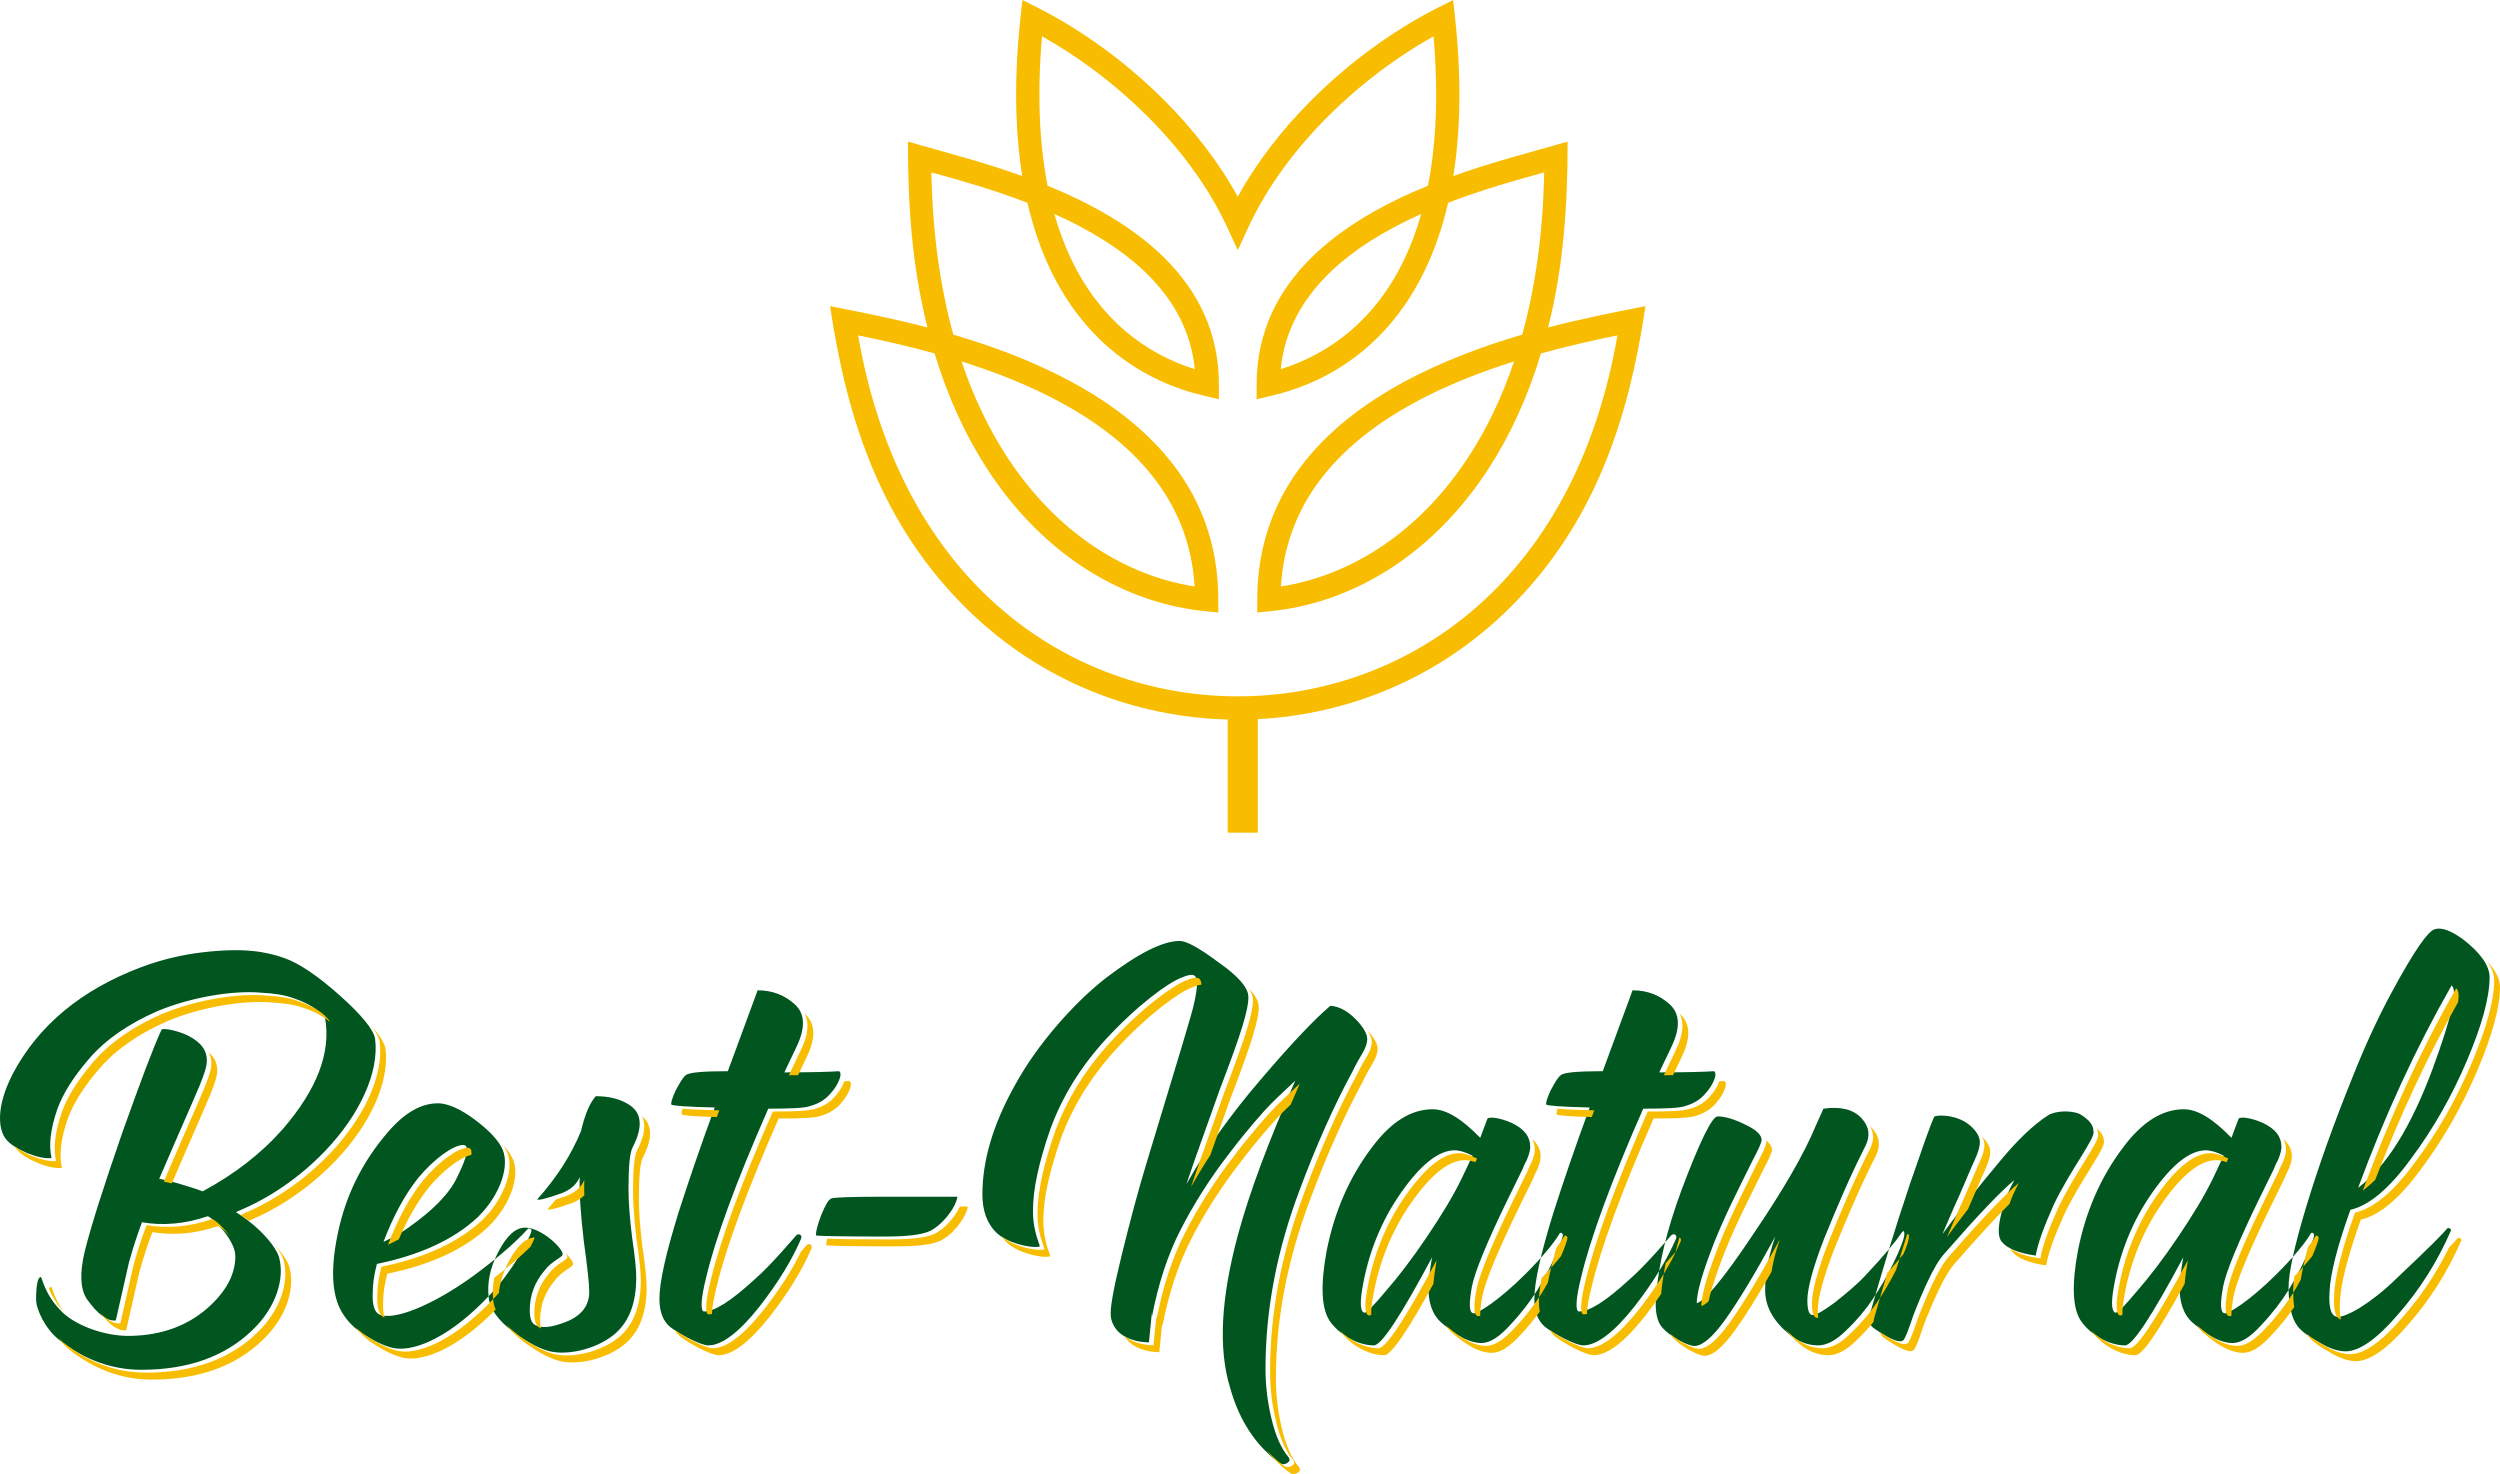 <?xml version="1.0" encoding="utf-8"?>
<svg width="622.166" height="366.836" viewBox="0 0 622.166 366.836" fill="none" stroke="none" version="1.1" xmlns:xlink="http://www.w3.org/1999/xlink" xmlns="http://www.w3.org/2000/svg">
  <g id="Group">
    <path id="path8" d="M90.77 91.867C88.857 72.654 72.692 60.818 55.803 53.248C56.973 57.367 58.394 61.132 60.031 64.56C67.148 79.462 78.406 88.011 90.77 91.867C90.77 91.867 90.77 91.867 90.77 91.867ZM106.447 178.965L106.447 207.229L98.936 207.229C98.936 207.229 98.936 179.06 98.936 179.06C75.949 178.466 52.534 169.725 34.083 151.579C12.932 130.777 4.229 104.896 0 76.194C8.134 77.778 16.188 79.384 24.216 81.487C20.335 65.951 19.375 51.169 19.375 35.247C28.861 37.962 38.541 40.465 47.817 43.803C46.022 32.601 45.739 19.462 47.407 4.154C47.407 4.154 47.86 1.01725e-05 47.86 1.01725e-05C47.86 1.01725e-05 51.585 1.878 51.585 1.878C62.202 7.233 73.26 15.105 82.877 24.672C90.146 31.903 96.608 40.113 101.457 48.955C101.457 48.955 101.457 48.955 101.457 48.955C106.306 40.113 112.766 31.903 120.036 24.672C129.653 15.105 140.711 7.233 151.329 1.878C151.329 1.878 155.053 0 155.053 0C155.053 0 155.506 4.154 155.506 4.154C157.174 19.462 156.891 32.601 155.096 43.803C164.421 40.447 174.019 37.971 183.539 35.247C183.539 51.169 182.578 65.951 178.698 81.487C186.725 79.385 194.779 77.778 202.912 76.194C198.688 104.892 189.976 130.782 168.829 151.579C151.039 169.076 128.634 177.828 106.447 178.965C106.447 178.965 106.447 178.965 106.447 178.965ZM57.55 100.229C49.596 95.901 41.001 92.558 32.702 89.941C35.712 98.896 39.514 106.733 43.898 113.492C56.411 132.788 73.665 143.295 90.715 145.948C89.402 124.009 74.974 109.711 57.55 100.229C57.55 100.229 57.55 100.229 57.55 100.229ZM159.015 113.492C163.398 106.733 167.201 98.896 170.211 89.942C161.911 92.559 153.317 95.9 145.363 100.229C127.94 109.711 113.511 124.009 112.198 145.948C129.248 143.295 146.502 132.788 159.015 113.492C159.015 113.492 159.015 113.492 159.015 113.492ZM142.882 64.56C144.519 61.132 145.941 57.367 147.111 53.248C130.218 60.817 114.055 72.654 112.143 91.867C124.507 88.011 135.765 79.462 142.882 64.56C142.882 64.56 142.882 64.56 142.882 64.56ZM124.112 28.77C115.898 36.94 108.789 46.4 104.083 56.573C104.083 56.573 101.457 62.25 101.457 62.25C101.457 62.25 98.83 56.573 98.83 56.573C94.124 46.4 87.015 36.94 78.8 28.77C70.757 20.77 61.668 14.016 52.741 9.038C51.48 23.53 52.086 35.842 54.124 46.219C75.03 54.754 96.762 69.298 96.762 95.708C96.762 95.708 96.762 99.358 96.762 99.358C96.762 99.358 93.207 98.527 93.207 98.527C77.801 94.93 63.493 85.253 54.8 67.051C52.463 62.157 50.537 56.646 49.113 50.469C40.357 47.09 31.885 44.751 25.604 43.018C25.604 43.018 25.207 42.909 25.207 42.909C25.487 58.133 27.437 71.564 30.667 83.277C40.393 86.138 50.755 89.956 60.313 95.157C80.26 106.012 96.609 122.791 96.609 149.238C96.609 149.238 96.609 152.421 96.609 152.421C96.609 152.421 93.439 152.114 93.439 152.114C73.704 150.197 53.405 138.772 39.051 116.64C33.796 108.536 29.338 98.995 26 87.958C19.052 86.029 12.511 84.585 6.975 83.463C11.873 111.792 23.307 132.873 38.136 147.457C56.098 165.122 79.088 173.297 101.457 173.297C123.825 173.297 146.816 165.122 164.777 147.457C179.606 132.873 191.04 111.792 195.939 83.463C190.402 84.585 183.861 86.03 176.913 87.958C173.575 98.995 169.117 108.536 163.862 116.64C149.508 138.772 129.209 150.197 109.474 152.114C109.474 152.114 106.303 152.421 106.303 152.421C106.303 152.421 106.303 149.238 106.303 149.238C106.303 122.791 122.654 106.012 142.601 95.157C152.158 89.956 162.52 86.139 172.246 83.277C175.476 71.564 177.426 58.134 177.706 42.909C177.706 42.909 177.309 43.018 177.309 43.018C171.028 44.751 162.557 47.091 153.8 50.469C152.376 56.646 150.45 62.157 148.112 67.051C139.42 85.253 125.112 94.93 109.706 98.527C109.706 98.527 106.15 99.358 106.15 99.358C106.15 99.358 106.15 95.708 106.15 95.708C106.15 69.298 127.882 54.754 148.789 46.219C150.827 35.842 151.433 23.53 150.173 9.038C141.245 14.016 132.156 20.77 124.112 28.77C124.112 28.77 124.112 28.77 124.112 28.77Z" style="fill:#F8BD01;fill-rule:evenodd;mix-blend-mode:normal;" transform="translate(206.585 0)" />
    <path id="path4" d="M46.728 26.604C44.359 25.419 40.658 24.679 40.215 25.123C38.142 29.564 34.886 38.297 30.297 51.175C25.856 64.053 22.748 73.675 21.12 80.188C19.788 85.665 19.936 89.809 21.712 92.325C24.376 96.026 26.744 97.802 28.817 97.506C28.817 97.506 32.073 83.148 32.073 83.148C33.11 79.3 34.294 75.895 35.33 73.083C40.511 73.971 45.988 73.527 51.612 71.603C52.205 71.306 58.569 77.227 58.569 81.52C58.569 85.665 56.645 89.661 52.648 93.51C47.468 98.542 40.658 101.207 32.517 101.355C26.153 101.503 19.195 98.839 15.791 95.73C11.054 91.29 10.462 86.701 10.166 86.701C9.426 86.701 8.982 88.625 8.982 92.325C8.982 94.694 11.202 99.579 14.755 102.391C20.972 107.276 27.781 109.792 35.182 109.792C46.728 109.792 55.905 106.536 62.714 100.023C69.079 93.954 70.707 86.849 69.523 82.112C68.931 79.3 64.49 74.119 58.718 70.566C58.718 70.566 60.346 69.826 60.346 69.826C63.898 68.346 72.78 63.905 81.069 55.172C89.506 46.291 94.391 35.781 93.355 27.492C93.059 25.272 90.098 21.571 84.621 16.686C79.144 11.802 74.556 8.693 70.855 7.361C66.267 5.733 60.79 4.696 50.576 5.881C45.395 6.473 40.362 7.657 35.182 9.581C20.232 15.206 9.574 24.088 3.209 36.077C-1.231 44.663 -0.343 50.287 1.581 52.508C3.505 54.876 9.722 57.541 12.831 57.096C12.091 53.988 12.534 49.843 14.311 44.81C15.643 41.11 18.308 36.817 22.304 32.229C26.449 27.492 32.073 23.644 39.178 20.535C48.06 16.834 58.569 15.354 64.934 15.946C68.191 16.094 70.855 16.538 72.927 17.278C76.924 18.611 79.588 20.387 80.921 22.311C82.401 30.896 78.848 40.074 70.411 49.843C65.082 55.912 58.421 61.093 50.428 65.386C50.428 65.386 48.8 64.794 48.8 64.794C46.431 64.053 42.435 62.721 39.623 62.277C39.623 62.277 43.323 53.692 43.323 53.692L47.912 43.182C47.912 43.182 49.688 39.038 49.688 39.038C50.872 36.078 51.464 34.301 51.464 33.117C51.612 30.304 49.984 28.232 46.728 26.604C46.728 26.604 46.728 26.604 46.728 26.604ZM118.814 71.899C124.883 65.978 127.103 58.281 124.735 54.284C123.699 52.359 121.479 49.991 118.074 47.475C114.67 44.958 111.709 43.626 109.341 43.478C105.048 43.33 100.756 45.699 96.463 50.731C90.098 58.132 85.954 66.57 84.029 76.043C82.253 84.628 82.549 91.141 85.065 95.434C86.398 97.654 88.322 99.727 91.134 101.355C93.947 103.131 96.463 104.167 98.388 104.463C103.716 105.203 112.597 101.207 122.071 90.993C127.252 85.516 131.692 77.671 132.285 75.155C132.285 74.711 131.396 74.415 131.248 74.859C127.844 78.56 123.255 82.408 117.63 86.553C107.565 93.806 97.943 97.655 94.391 96.026C93.206 95.434 92.615 93.658 92.762 90.549C92.762 88.625 93.059 86.257 93.799 83.444C104.604 81.224 112.894 77.376 118.814 71.899C118.814 71.899 118.814 71.899 118.814 71.899ZM104.012 62.129C108.009 57.244 112.894 53.84 115.262 53.84C116.89 53.84 116.446 56.504 113.782 61.833C111.857 65.978 107.713 70.122 101.644 74.415C100.016 75.599 97.943 76.783 95.427 77.967C97.795 71.75 100.607 66.422 104.012 62.129C104.012 62.129 104.012 62.129 104.012 62.129ZM139.834 65.83C142.054 64.942 143.534 63.609 144.274 61.833C144.126 66.126 144.57 71.603 145.31 77.967C146.198 84.332 146.643 88.477 146.643 90.401C146.643 93.806 144.718 96.322 141.018 97.802C137.317 99.283 134.653 99.579 133.025 98.542C132.285 98.099 131.84 96.914 131.84 94.99C131.84 91.29 133.025 88.033 135.541 85.072C137.169 82.852 139.834 81.816 139.981 81.224C140.574 80.04 134.949 74.415 130.656 74.415C128.288 74.415 126.067 76.487 123.995 80.484C121.923 84.48 121.183 88.181 121.627 91.882C121.923 94.694 123.995 97.506 127.844 100.467C131.692 103.279 134.949 104.907 137.613 105.352C142.35 106.092 149.159 104.315 153.304 100.615C156.708 97.506 158.336 92.918 158.336 86.849C158.336 84.924 158.04 81.668 157.3 76.783C156.708 71.898 156.412 67.902 156.412 64.942C156.412 59.316 156.708 55.764 157.448 54.432C159.965 49.547 159.816 45.995 156.708 43.923C154.488 42.442 151.675 41.702 148.271 41.702C146.791 43.33 145.607 46.143 144.57 50.435C142.202 56.208 138.65 61.833 133.765 67.31C133.617 67.754 135.689 67.31 139.834 65.83C139.834 65.83 139.834 65.83 139.834 65.83ZM170.622 36.521C169.882 37.113 169.142 38.446 168.106 40.37C167.218 42.294 166.922 43.478 167.07 43.774C167.218 44.07 170.918 44.366 177.875 44.514C174.175 54.58 171.214 63.313 168.846 70.714C165.738 80.78 164.109 87.885 164.109 92.178C164.109 95.286 164.998 97.654 166.774 99.135C169.29 101.059 174.471 103.723 176.247 103.723C179.652 103.723 183.944 100.467 188.977 94.102C193.714 88.033 197.118 82.408 199.339 77.227C199.782 76.191 198.746 75.747 198.154 76.339C198.006 76.487 191.641 84.037 187.793 87.293C182.02 92.622 177.875 95.286 175.211 95.286C174.323 95.286 174.323 92.325 175.803 86.553C178.023 77.227 183.056 63.313 191.197 44.81C196.674 44.81 200.079 44.663 201.411 44.218C203.631 43.626 205.407 42.59 206.74 40.962C208.516 39.038 209.848 36.077 208.812 35.485C206.74 35.633 202.151 35.781 195.194 35.781C195.194 35.781 198.154 29.564 198.154 29.564C200.523 24.679 200.375 21.127 197.71 18.759C195.194 16.538 192.234 15.354 188.533 15.354C188.533 15.502 186.017 22.163 181.132 35.485C174.915 35.485 171.362 35.781 170.622 36.521C170.622 36.521 170.622 36.521 170.622 36.521ZM220.654 66.718C212.216 66.718 207.627 66.866 206.887 67.162C206.147 67.458 205.407 68.79 204.371 71.306C203.483 73.675 203.039 75.303 203.039 76.339C203.039 76.487 208.812 76.635 220.209 76.635C225.686 76.635 229.387 76.191 231.311 75.303C234.272 73.971 237.824 69.678 238.268 66.718C238.268 66.718 220.654 66.718 220.654 66.718ZM318.052 132.736C318.792 133.328 319.533 133.476 320.273 133.032C321.013 132.588 321.161 132.143 320.569 131.403C318.941 129.479 317.46 126.371 316.424 121.93C315.388 117.637 314.944 113.493 314.944 109.496C314.944 94.842 317.756 80.04 323.529 64.793C327.526 54.136 331.818 44.366 336.555 35.633C337.295 34.005 338.776 31.488 339.22 30.748C339.812 29.712 340.256 28.528 340.256 27.492C340.256 26.16 339.22 24.383 337.295 22.459C335.371 20.535 333.299 19.351 331.078 19.203C327.082 22.607 321.309 28.676 313.76 37.557C306.359 46.142 300.142 54.876 295.257 63.609C295.257 63.609 297.329 57.541 297.329 57.541C297.329 57.541 303.546 40.074 303.546 40.074C306.211 33.117 308.135 27.788 309.171 24.384C310.207 20.979 310.799 18.314 310.651 16.686C310.503 14.614 308.135 11.801 303.25 8.397C298.513 4.844 295.257 3.068 293.629 3.068C289.336 3.068 283.267 6.177 275.274 12.245C267.429 18.314 258.104 28.824 252.627 38.889C247.15 48.659 244.486 57.688 244.486 66.126C244.486 70.27 245.67 73.379 247.89 75.599C250.406 78.115 256.179 79.596 258.695 79.151C259.14 79.151 257.067 75.895 257.067 70.27C257.067 64.793 258.548 58.132 261.36 49.991C264.32 41.85 268.909 34.449 274.978 27.788C283.119 18.907 290.816 13.43 293.925 12.245C295.553 11.505 296.737 11.357 297.181 11.654C298.218 12.245 298.069 14.762 297.033 19.203C296.737 20.683 292.889 33.561 285.488 57.836C283.267 65.089 281.195 72.934 279.123 81.372C277.05 89.809 276.162 94.842 276.458 96.618C277.05 100.615 280.751 102.835 285.931 102.983C285.931 102.983 286.672 95.434 286.672 95.434C286.672 95.434 286.672 96.618 286.672 96.618C288.3 88.181 290.668 81.076 293.777 75.007C296.885 68.938 300.882 62.425 306.063 55.764C310.207 50.287 314.5 45.403 316.424 43.478C318.644 41.258 321.753 38.446 322.345 37.853C315.684 52.952 310.947 65.681 308.135 76.043C303.842 91.882 303.102 104.611 306.21 114.529C308.431 122.374 312.427 128.443 318.052 132.736C318.052 132.736 318.052 132.736 318.052 132.736ZM341.44 54.432C335.815 61.833 332.115 70.418 330.19 80.04C328.562 88.773 328.858 94.546 330.93 97.654C333.299 101.059 337.887 103.723 341.884 103.723C343.808 103.723 348.545 96.47 356.39 81.816C355.946 84.332 355.65 86.553 355.502 88.625C355.354 92.918 356.39 96.026 358.758 98.099C362.607 101.503 365.863 103.131 368.676 103.131C370.748 103.131 373.117 101.651 375.781 98.691C378.593 95.73 380.814 92.769 382.59 89.957C386.143 84.184 388.955 77.376 388.955 76.191C388.807 75.747 388.511 75.599 388.215 75.747C386.735 78.263 383.922 81.668 379.63 85.961C372.969 92.622 367.492 96.026 366.604 95.73C365.568 95.434 365.568 93.214 366.308 89.069C367.048 85.368 370.008 78.115 375.189 67.458C375.189 67.458 378.89 59.909 378.89 59.909C379.186 59.169 379.482 58.428 379.926 57.688C380.666 55.912 380.814 55.024 380.814 54.284C380.814 51.768 379.333 49.843 376.225 48.363C373.265 47.031 370.452 46.735 370.156 47.327C370.156 47.327 368.38 52.064 368.38 52.064C363.791 47.327 359.942 44.958 356.538 44.958C351.209 44.958 346.177 48.067 341.44 54.432C341.44 54.432 341.44 54.432 341.44 54.432ZM363.791 62.129C361.719 66.422 358.758 71.306 355.058 76.783C351.357 82.26 347.953 86.701 344.844 90.253C341.884 93.806 340.107 95.582 339.663 95.582C338.627 95.582 338.331 93.51 339.071 89.365C340.552 80.632 343.808 72.638 348.693 65.682C353.578 58.725 358.018 55.172 362.015 55.172C363.199 55.172 364.679 55.616 366.456 56.504C366.456 56.504 363.791 62.129 363.791 62.129ZM388.363 36.521C387.623 37.113 386.883 38.446 385.847 40.37C384.958 42.294 384.662 43.478 384.811 43.774C384.958 44.07 388.659 44.366 395.616 44.514C391.915 54.58 388.955 63.313 386.587 70.714C383.478 80.78 381.85 87.885 381.85 92.178C381.85 95.286 382.738 97.655 384.514 99.135C387.031 101.059 392.212 103.723 393.988 103.723C397.392 103.723 401.685 100.467 406.718 94.102C411.454 88.033 414.859 82.408 417.08 77.227C417.523 76.191 416.487 75.747 415.895 76.339C415.747 76.487 409.382 84.037 405.533 87.293C399.761 92.622 395.616 95.286 392.952 95.286C392.064 95.286 392.064 92.325 393.544 86.553C395.764 77.227 400.797 63.313 408.938 44.81C414.415 44.81 417.82 44.663 419.151 44.218C421.372 43.626 423.148 42.59 424.481 40.962C426.257 39.038 427.589 36.077 426.553 35.485C424.481 35.633 419.892 35.781 412.935 35.781C412.935 35.781 415.895 29.564 415.895 29.564C418.264 24.679 418.116 21.127 415.451 18.759C412.935 16.538 409.974 15.354 406.274 15.354C406.274 15.502 403.757 22.163 398.873 35.485C392.656 35.485 389.103 35.781 388.363 36.521C388.363 36.521 388.363 36.521 388.363 36.521ZM427.441 46.735C426.109 46.735 423 52.952 418.411 65.237C414.859 74.859 412.787 83.444 412.194 90.993C411.75 94.99 412.343 97.802 413.675 99.283C415.599 101.503 420.04 103.871 421.668 103.871C423.592 103.871 426.109 101.799 429.217 97.506C432.918 92.325 437.062 85.368 441.799 76.635C440.171 81.372 439.283 85.812 439.283 89.957C439.283 93.954 441.207 97.506 445.055 100.763C447.276 102.687 449.792 103.723 452.457 103.723C454.529 103.723 456.897 102.539 459.414 100.023C462.078 97.506 464.298 94.842 466.075 92.178C467.851 89.513 469.627 86.552 471.256 83.148C472.884 79.744 473.772 77.523 473.92 76.191C473.92 76.191 473.92 75.747 473.92 75.747C473.92 75.155 473.624 75.155 473.18 75.747C471.847 77.82 468.887 81.372 464.298 86.257C462.078 88.625 459.414 90.845 456.601 93.066C453.789 95.138 452.013 96.174 451.124 96.174C450.236 96.174 449.792 94.99 449.792 92.474C449.792 89.661 451.124 84.48 453.937 77.227C457.341 68.79 460.746 60.945 464.298 53.988C465.482 51.471 465.186 49.251 463.262 47.179C461.19 44.958 458.081 44.218 453.789 44.81C453.789 44.81 451.864 49.103 451.864 49.103C449.052 55.912 443.871 64.942 436.322 76.043C428.921 87.145 424.184 92.769 422.26 93.214C422.26 90.993 423.296 86.997 425.368 81.372C428.477 72.639 433.658 62.869 436.174 57.688C437.506 55.172 438.246 53.544 438.394 52.804C438.543 51.471 437.21 50.139 434.398 48.807C431.733 47.475 429.365 46.735 427.441 46.735C427.441 46.735 427.441 46.735 427.441 46.735ZM506.633 81.372C507.077 78.56 508.557 74.415 511.073 68.79C515.218 60.057 521.583 52.064 520.991 50.435C520.991 48.807 519.807 47.475 517.587 46.143C515.218 45.107 511.37 45.403 509.741 46.438C506.04 48.807 502.044 52.656 497.751 57.836C491.682 65.089 486.946 71.159 483.393 76.043C483.393 76.043 486.206 69.53 486.206 69.53C488.278 65.089 490.202 60.205 491.386 57.688C492.422 55.468 492.719 54.136 492.719 53.1C492.719 51.768 491.831 50.287 490.054 48.807C486.798 46.142 481.617 46.291 481.321 46.883C480.433 48.807 478.509 54.284 475.4 63.313C471.403 75.155 468.147 86.109 465.335 96.026C464.891 97.506 465.186 98.691 466.519 99.579C470.812 102.539 473.328 103.427 473.92 102.095C474.364 101.355 475.104 99.43 476.14 96.322C477.324 93.214 478.509 90.401 479.841 87.589C481.173 84.777 482.505 82.408 483.985 80.78C492.127 71.454 497.899 65.386 501.304 62.573C499.824 65.237 498.788 67.902 498.195 70.418C497.159 74.267 497.159 76.783 498.195 77.967C499.528 79.596 502.34 80.78 506.633 81.372C506.633 81.372 506.633 81.372 506.633 81.372ZM528.392 54.432C522.767 61.833 519.067 70.418 517.142 80.04C515.514 88.773 515.81 94.546 517.882 97.655C520.251 101.059 524.84 103.723 528.836 103.723C530.76 103.723 535.497 96.47 543.342 81.816C542.898 84.332 542.602 86.553 542.454 88.625C542.306 92.918 543.342 96.026 545.71 98.099C549.559 101.503 552.815 103.131 555.628 103.131C557.7 103.131 560.069 101.651 562.733 98.691C565.545 95.73 567.766 92.769 569.542 89.957C573.095 84.184 575.907 77.376 575.907 76.191C575.759 75.747 575.463 75.599 575.167 75.747C573.687 78.263 570.874 81.668 566.582 85.961C559.921 92.622 554.444 96.026 553.555 95.73C552.52 95.434 552.52 93.214 553.26 89.069C554 85.368 556.96 78.115 562.141 67.458C562.141 67.458 565.842 59.909 565.842 59.909C566.138 59.169 566.433 58.428 566.878 57.688C567.618 55.912 567.766 55.024 567.766 54.284C567.766 51.768 566.285 49.843 563.177 48.363C560.217 47.031 557.404 46.735 557.108 47.327C557.108 47.327 555.332 52.064 555.332 52.064C550.743 47.327 546.895 44.958 543.49 44.958C538.161 44.958 533.129 48.067 528.392 54.432C528.392 54.432 528.392 54.432 528.392 54.432ZM550.743 62.129C548.671 66.422 545.71 71.306 542.01 76.783C538.309 82.26 534.905 86.701 531.796 90.253C528.836 93.806 527.06 95.582 526.615 95.582C525.579 95.582 525.284 93.51 526.024 89.365C527.504 80.632 530.76 72.639 535.645 65.682C540.53 58.725 544.97 55.172 548.967 55.172C550.151 55.172 551.631 55.616 553.408 56.504C553.408 56.504 550.743 62.129 550.743 62.129ZM619.574 12.098C619.574 9.285 617.353 6.029 612.913 2.624C609.805 0.404 607.436 -0.484 605.66 0.256C604.328 0.848 601.367 4.4 595.002 16.242C591.894 22.015 588.637 28.972 585.529 36.817C580.792 48.511 576.943 59.317 573.983 69.086C571.022 78.856 569.542 85.665 569.542 89.365C569.542 93.658 570.282 96.766 571.615 98.691C572.503 100.023 574.279 101.355 576.943 102.835C579.608 104.463 581.828 105.203 583.753 105.203C587.157 105.203 591.598 102.095 596.778 96.026C602.107 89.957 606.548 83 609.952 75.155C610.1 74.711 609.36 74.267 608.916 74.711C608.472 75.451 604.328 79.596 596.482 86.997C589.969 93.362 584.048 96.618 581.828 96.618C580.2 96.618 579.46 94.546 579.756 90.253C579.904 86.257 581.532 79.448 584.937 69.975C589.525 68.938 594.558 64.793 600.035 57.244C605.66 49.695 610.248 41.554 613.949 32.821C617.65 24.087 619.574 17.13 619.574 12.098C619.574 12.098 619.574 12.098 619.574 12.098ZM610.1 14.17C611.729 15.206 610.1 22.015 605.512 34.597C600.035 49.399 593.818 59.317 586.861 64.498C593.522 46.439 601.219 29.712 610.1 14.17C610.1 14.17 610.1 14.17 610.1 14.17Z" style="fill:#00561E;fill-rule:evenodd;mix-blend-mode:normal;" transform="translate(0 231.101)" />
    <path id="path2" d="M21.271 87.363C23.725 90.587 25.921 92.121 27.858 91.844C27.858 91.844 31.114 77.485 31.114 77.485C32.15 73.637 33.335 70.232 34.371 67.42C39.551 68.308 45.029 67.864 50.654 65.939C50.909 65.812 52.242 66.844 53.673 68.403C51.818 65.937 49.55 64.033 49.208 64.205C43.583 66.129 38.106 66.573 32.925 65.685C31.889 68.497 30.705 71.902 29.668 75.751C29.668 75.751 26.412 90.109 26.412 90.109C24.863 90.33 23.15 89.394 21.271 87.363C21.271 87.363 21.271 87.363 21.271 87.363ZM12.39 87.335C9.863 83.924 9.441 81.038 9.207 81.038C8.99 81.038 8.799 81.203 8.637 81.529C9.266 83.046 10.367 85.165 12.39 87.335C12.39 87.335 12.39 87.335 12.39 87.335ZM10.942 93.707C11.752 94.82 12.711 95.871 13.795 96.729C20.012 101.614 26.822 104.13 34.222 104.13C45.769 104.13 54.946 100.873 61.755 94.36C68.121 88.291 69.749 81.186 68.564 76.449C68.27 75.049 67.021 73.063 65.13 70.982C66.206 72.407 66.908 73.711 67.119 74.715C68.303 79.451 66.675 86.556 60.31 92.625C53.5 99.138 44.323 102.395 32.777 102.395C25.376 102.395 18.567 99.879 12.35 94.994C11.853 94.601 11.383 94.168 10.942 93.707C10.942 93.707 10.942 93.707 10.942 93.707ZM58.442 64.593C58.442 64.593 59.387 64.163 59.387 64.163C62.939 62.683 71.821 58.242 80.11 49.509C88.548 40.627 93.433 30.117 92.396 21.828C92.216 20.471 91.04 18.562 88.903 16.168C90.129 17.764 90.816 19.082 90.951 20.093C91.987 28.383 87.102 38.892 78.665 47.774C70.375 56.507 61.494 60.948 57.941 62.428C57.941 62.428 56.313 63.169 56.313 63.169C57.046 63.62 57.758 64.097 58.442 64.593C58.442 64.593 58.442 64.593 58.442 64.593ZM0 45.934C0.189 46.283 0.398 46.587 0.621 46.844C2.545 49.213 8.762 51.877 11.871 51.433C11.131 48.324 11.575 44.18 13.351 39.147C14.683 35.446 17.348 31.154 21.345 26.565C25.489 21.828 31.114 17.979 38.219 14.871C47.101 11.17 57.611 9.69 63.976 10.282C67.232 10.43 69.897 10.874 71.969 11.614C74.856 12.576 77.048 13.771 78.545 15.085C78.545 15.085 78.517 14.912 78.517 14.912C77.184 12.988 74.52 11.211 70.523 9.879C68.451 9.139 65.787 8.695 62.53 8.547C56.165 7.955 45.655 9.435 36.774 13.136C29.668 16.245 24.044 20.093 19.899 24.83C15.902 29.419 13.238 33.712 11.905 37.412C10.129 42.445 9.685 46.59 10.425 49.698C7.675 50.091 2.491 48.05 0 45.934C0 45.934 0 45.934 0 45.934ZM39.234 55.29L42.364 48.028L46.953 37.519C46.953 37.519 48.729 33.374 48.729 33.374C49.913 30.413 50.505 28.637 50.505 27.453C50.607 25.53 49.877 23.953 48.365 22.627C48.885 23.548 49.12 24.572 49.06 25.718C49.06 26.902 48.468 28.678 47.283 31.639C47.283 31.639 45.507 35.784 45.507 35.784L40.918 46.294C40.918 46.294 37.218 54.879 37.218 54.879C37.842 54.978 38.524 55.12 39.234 55.29C39.234 55.29 39.234 55.29 39.234 55.29ZM117.857 66.236C123.926 60.315 126.146 52.617 123.778 48.62C123.298 47.729 122.564 46.742 121.575 45.689C121.874 46.104 122.126 46.504 122.332 46.886C124.701 50.882 122.48 58.58 116.411 64.501C110.49 69.978 102.201 73.826 91.395 76.047C90.655 78.859 90.359 81.227 90.359 83.152C90.21 86.26 90.803 88.037 91.987 88.629C92.044 88.655 92.102 88.679 92.162 88.703C91.853 87.784 91.727 86.519 91.804 84.887C91.804 82.962 92.1 80.594 92.841 77.781C103.646 75.561 111.936 71.712 117.857 66.236C117.857 66.236 117.857 66.236 117.857 66.236ZM84.898 90.971C86.172 92.734 87.877 94.362 90.176 95.692C92.989 97.469 95.505 98.505 97.429 98.801C102.515 99.507 110.836 95.899 119.82 86.691C119.5 85.953 119.301 85.219 119.224 84.484C118.997 82.593 119.079 80.701 119.491 78.771C122.972 76.094 125.988 73.536 128.497 71.053C128.95 70.174 129.309 69.393 129.557 68.755C127.241 68.836 125.068 70.905 123.038 74.821C121.648 77.502 120.857 80.049 120.621 82.553C120.307 82.908 119.988 83.257 119.668 83.596C110.194 93.81 101.313 97.807 95.984 97.066C94.059 96.77 91.543 95.734 88.73 93.958C87.208 93.077 85.947 92.065 84.898 90.971C84.898 90.971 84.898 90.971 84.898 90.971ZM103.054 56.466C106.767 51.928 111.246 48.668 113.762 48.228C113.934 47.037 113.628 46.442 112.859 46.442C110.49 46.442 105.605 49.846 101.608 54.731C98.204 59.024 95.391 64.353 93.023 70.57C93.986 70.117 94.884 69.664 95.717 69.21C97.811 64.305 100.229 60.029 103.054 56.466C103.054 56.466 103.054 56.466 103.054 56.466ZM138.877 60.166C140.103 59.676 141.104 59.05 141.879 58.288C141.835 56.916 141.83 55.63 141.871 54.435C141.131 56.211 139.651 57.543 137.43 58.431C136.428 58.789 135.548 59.087 134.791 59.325C134.156 60.102 133.495 60.876 132.807 61.647C132.659 62.091 134.731 61.647 138.876 60.166C138.876 60.166 138.877 60.166 138.877 60.166ZM131.12 91.407C130.966 90.852 130.883 90.159 130.883 89.328C130.883 85.627 132.067 82.37 134.584 79.41C136.212 77.189 138.877 76.153 139.024 75.561C139.26 75.09 138.51 73.916 137.253 72.672C137.568 73.18 137.696 73.591 137.579 73.826C137.431 74.418 134.766 75.454 133.138 77.675C130.622 80.636 129.437 83.892 129.437 87.593C129.437 89.517 129.881 90.701 130.622 91.145C130.778 91.245 130.944 91.332 131.12 91.407C131.12 91.407 131.12 91.407 131.12 91.407ZM122.369 90.35C123.409 91.809 124.914 93.287 126.887 94.804C130.735 97.617 133.992 99.245 136.656 99.689C141.393 100.429 148.202 98.653 152.347 94.952C155.751 91.844 157.38 87.255 157.38 81.186C157.38 79.262 157.083 76.005 156.344 71.12C155.751 66.236 155.455 62.239 155.455 59.278C155.455 53.653 155.751 50.101 156.491 48.769C158.874 44.145 158.867 40.715 156.224 38.604C157.289 40.685 156.859 43.513 155.046 47.034C154.306 48.366 154.01 51.919 154.01 57.543C154.01 60.504 154.306 64.501 154.898 69.385C155.638 74.27 155.934 77.527 155.934 79.451C155.934 85.52 154.306 90.109 150.901 93.217C146.756 96.918 139.947 98.694 135.21 97.954C132.546 97.51 129.289 95.882 125.441 93.069C124.246 92.15 123.222 91.245 122.369 90.35C122.369 90.35 122.369 90.35 122.369 90.35ZM166.341 36.704C166.092 37.458 166.026 37.937 166.113 38.111C166.246 38.376 169.231 38.641 174.856 38.8C174.856 38.8 175.473 37.116 175.473 37.116C171.144 37.024 168.077 36.875 166.341 36.704C166.341 36.704 166.341 36.704 166.341 36.704ZM164.345 91.715C164.738 92.395 165.229 92.982 165.817 93.472C168.333 95.397 173.515 98.061 175.291 98.061C178.695 98.061 182.988 94.804 188.021 88.439C192.758 82.37 196.162 76.745 198.383 71.564C198.827 70.528 197.79 70.084 197.198 70.676C197.157 70.718 196.636 71.331 195.822 72.264C193.632 76.76 190.58 81.574 186.575 86.704C181.542 93.07 177.25 96.326 173.845 96.326C172.069 96.326 166.888 93.662 164.371 91.737C164.371 91.737 164.345 91.715 164.345 91.715ZM173.649 87.809C173.671 86.358 174.038 84.044 174.847 80.89C177.067 71.564 182.1 57.65 190.241 39.147C195.718 39.147 199.123 38.999 200.455 38.555C202.675 37.963 204.452 36.926 205.784 35.298C207.56 33.374 208.892 30.413 207.856 29.821C207.505 29.847 207.081 29.872 206.585 29.896C206.217 31.035 205.35 32.467 204.338 33.564C203.006 35.192 201.229 36.228 199.009 36.82C197.677 37.264 194.272 37.412 188.796 37.412C180.654 55.915 175.621 69.83 173.401 79.155C171.921 84.928 171.921 87.889 172.809 87.889C173.074 87.889 173.354 87.862 173.649 87.809C173.649 87.809 173.649 87.809 173.649 87.809ZM195.066 28.377C195.066 28.377 197.198 23.901 197.198 23.901C199.567 19.015 199.419 15.463 196.754 13.094C196.754 13.094 196.65 13.004 196.65 13.004C197.924 15.274 197.626 18.303 195.753 22.166C195.753 22.166 192.792 28.383 192.792 28.383C193.581 28.383 194.339 28.38 195.066 28.377C195.066 28.377 195.066 28.377 195.066 28.377ZM202.311 69.075C202.159 69.717 202.083 70.248 202.083 70.676C202.083 70.825 207.856 70.972 219.254 70.972C224.731 70.972 228.432 70.528 230.356 69.64C233.317 68.308 236.869 64.015 237.313 61.055C237.313 61.055 235.333 61.055 235.333 61.055C234.141 63.754 231.328 66.817 228.91 67.905C226.986 68.793 223.285 69.237 217.808 69.237C209.958 69.237 204.777 69.167 202.311 69.075C202.311 69.075 202.311 69.075 202.311 69.075ZM317.099 127.074C317.839 127.666 318.579 127.814 319.319 127.37C320.059 126.926 320.207 126.482 319.615 125.742C317.987 123.817 316.507 120.709 315.471 116.268C314.434 111.975 313.99 107.831 313.99 103.834C313.99 89.179 316.803 74.377 322.576 59.13C326.572 48.472 330.865 38.703 335.602 29.97C336.342 28.341 337.822 25.825 338.266 25.084C338.859 24.049 339.303 22.864 339.303 21.828C339.303 20.571 338.38 18.918 336.659 17.119C337.445 18.237 337.857 19.253 337.857 20.093C337.857 21.129 337.413 22.314 336.821 23.35C336.377 24.09 334.896 26.606 334.156 28.235C329.419 36.968 325.127 46.737 321.13 57.395C315.357 72.642 312.544 87.445 312.544 102.099C312.544 106.096 312.989 110.24 314.025 114.533C315.061 118.974 316.541 122.082 318.169 124.007C318.761 124.747 318.613 125.191 317.874 125.635C317.133 126.079 316.393 125.931 315.653 125.339C314.113 124.163 312.695 122.855 311.402 121.413C313.061 123.556 314.962 125.443 317.099 127.074C317.099 127.074 317.099 127.074 317.099 127.074ZM297.652 48.289C297.652 48.289 302.592 34.41 302.592 34.41C305.257 27.453 307.181 22.124 308.217 18.719C309.254 15.315 309.846 12.651 309.697 11.022C309.613 9.842 308.808 8.421 307.228 6.787C307.862 7.71 308.199 8.546 308.252 9.287C308.4 10.916 307.808 13.58 306.772 16.985C305.736 20.389 303.811 25.718 301.147 32.675C301.147 32.675 294.929 50.142 294.929 50.142C294.929 50.142 292.857 56.211 292.857 56.211C294.335 53.569 295.935 50.927 297.652 48.289C297.652 48.289 297.652 48.289 297.652 48.289ZM245.603 68.312C245.994 68.899 246.439 69.44 246.935 69.936C249.451 72.453 255.224 73.933 257.741 73.489C258.185 73.489 256.112 70.232 256.112 64.607C256.112 59.131 257.593 52.469 260.405 44.328C263.366 36.186 267.954 28.785 274.023 22.124C282.165 13.242 289.862 7.766 292.971 6.582C294.012 6.108 294.872 5.877 295.473 5.849C295.414 5.02 295.19 4.488 294.782 4.255C294.337 3.959 293.153 4.107 291.525 4.847C288.417 6.031 280.719 11.508 272.578 20.389C266.509 27.05 261.92 34.451 258.959 42.593C256.147 50.734 254.667 57.396 254.667 62.873C254.667 68.497 256.739 71.754 256.295 71.754C253.816 72.191 248.175 70.761 245.603 68.312C245.603 68.312 245.603 68.312 245.603 68.312ZM276.286 93.258C277.735 95.802 280.896 97.204 284.977 97.321C284.977 97.321 285.717 89.772 285.717 89.772C285.717 89.772 285.717 90.956 285.717 90.956C287.346 82.518 289.714 75.413 292.823 69.344C295.931 63.275 299.928 56.762 305.109 50.101C309.254 44.624 313.546 39.739 315.471 37.815C316.156 37.129 316.926 36.387 317.681 35.672C318.409 33.965 319.164 32.227 319.946 30.455C319.354 31.047 316.245 33.86 314.025 36.08C312.101 38.004 307.808 42.889 303.663 48.366C298.482 55.027 294.486 61.54 291.377 67.609C288.269 73.678 285.9 80.783 284.272 89.221C284.272 89.221 284.272 88.037 284.272 88.037C284.272 88.037 283.532 95.586 283.532 95.586C280.501 95.499 277.978 94.704 276.286 93.258C276.286 93.258 276.286 93.258 276.286 93.258ZM329.954 91.956C329.954 91.956 329.977 91.992 329.977 91.992C332.346 95.397 336.934 98.061 340.931 98.061C342.663 98.061 346.673 92.185 353.176 80.329C353.339 78.514 353.611 76.575 353.992 74.419C346.146 89.073 341.41 96.326 339.485 96.326C336.184 96.326 332.478 94.508 329.954 91.956C329.954 91.956 329.954 91.956 329.954 91.956ZM356.187 90.545C356.633 91.251 357.171 91.881 357.806 92.436C361.654 95.841 364.911 97.469 367.723 97.469C369.796 97.469 372.164 95.989 374.829 93.028C376.683 91.076 378.28 89.125 379.661 87.216C379.522 86.464 379.452 85.651 379.452 84.78C379.452 83.188 379.676 81.208 380.117 78.835C382.093 76.791 383.702 74.969 384.965 73.37C385.958 71.083 386.557 69.34 386.557 68.794C386.409 68.35 386.113 68.201 385.817 68.35C385.305 69.22 384.633 70.198 383.795 71.281C382.862 74.625 382.148 77.542 381.663 80.043C381.191 80.89 380.699 81.736 380.192 82.56C378.416 85.372 376.196 88.333 373.383 91.293C370.719 94.254 368.35 95.734 366.278 95.734C363.465 95.734 360.209 94.106 356.36 90.701C356.301 90.65 356.244 90.597 356.187 90.545C356.187 90.545 356.187 90.545 356.187 90.545ZM364.839 88.241C364.793 87.128 364.978 85.517 365.355 83.406C366.095 79.706 369.056 72.453 374.237 61.795C374.237 61.795 377.937 54.245 377.937 54.245C378.233 53.505 378.529 52.765 378.973 52.025C379.714 50.249 379.862 49.361 379.862 48.621C379.862 46.911 379.179 45.476 377.767 44.267C378.202 45.06 378.416 45.93 378.416 46.886C378.416 47.626 378.268 48.514 377.528 50.29C377.084 51.031 376.788 51.77 376.492 52.511C376.492 52.511 372.791 60.06 372.791 60.06C367.61 70.718 364.65 77.971 363.909 81.672C363.169 85.817 363.169 88.037 364.205 88.333C364.33 88.374 364.544 88.344 364.839 88.241C364.839 88.241 364.839 88.241 364.839 88.241ZM337.717 87.951C337.669 86.931 337.795 85.515 338.119 83.703C339.599 74.969 342.855 66.976 347.74 60.019C352.625 53.062 357.066 49.509 361.062 49.509C361.8 49.509 362.653 49.682 363.621 50.026C363.621 50.026 364.057 49.106 364.057 49.106C362.281 48.218 360.801 47.774 359.617 47.774C355.62 47.774 351.179 51.327 346.294 58.284C341.41 65.241 338.153 73.234 336.673 81.968C335.933 86.113 336.229 88.185 337.265 88.185C337.358 88.185 337.509 88.107 337.717 87.951C337.717 87.951 337.717 87.951 337.717 87.951ZM384.086 36.704C383.837 37.458 383.771 37.937 383.858 38.111C383.991 38.376 386.977 38.642 392.602 38.8C392.602 38.8 393.218 37.116 393.218 37.116C388.89 37.024 385.822 36.875 384.086 36.704C384.086 36.704 384.086 36.704 384.086 36.704ZM382.09 91.715C382.483 92.395 382.974 92.982 383.562 93.472C386.079 95.397 391.26 98.061 393.036 98.061C396.441 98.061 400.733 94.804 405.766 88.439C407.264 86.521 408.627 84.646 409.863 82.817C410.086 80.374 410.46 77.824 410.987 75.168C411.981 74.072 412.879 73.053 413.567 72.264C413.967 71.442 414.339 70.63 414.682 69.83C414.917 69.282 414.738 68.9 414.43 68.749C414.051 70.063 413.704 71.355 413.39 72.625C411.213 77.017 408.218 81.711 404.32 86.704C399.287 93.07 394.995 96.326 391.59 96.326C389.814 96.326 384.633 93.662 382.117 91.737C382.117 91.737 382.09 91.715 382.09 91.715ZM391.395 87.809C391.416 86.358 391.783 84.044 392.592 80.89C394.812 71.564 399.845 57.65 407.986 39.147C413.463 39.147 416.868 38.999 418.2 38.555C420.42 37.963 422.197 36.926 423.529 35.298C425.305 33.374 426.637 30.413 425.602 29.822C425.25 29.847 424.826 29.872 424.33 29.896C423.963 31.035 423.095 32.468 422.083 33.564C420.751 35.192 418.975 36.228 416.754 36.82C415.422 37.264 412.018 37.412 406.541 37.412C398.4 55.915 393.366 69.83 391.146 79.155C389.666 84.928 389.666 87.889 390.554 87.889C390.819 87.889 391.1 87.862 391.395 87.809C391.395 87.809 391.395 87.809 391.395 87.809ZM412.812 28.377C412.812 28.377 414.944 23.901 414.944 23.901C417.312 19.015 417.164 15.463 414.5 13.094C414.5 13.094 414.396 13.004 414.396 13.004C415.67 15.274 415.371 18.303 413.498 22.166C413.498 22.166 410.537 28.383 410.537 28.383C411.326 28.383 412.084 28.38 412.812 28.378C412.812 28.378 412.812 28.377 412.812 28.377ZM412.08 92.695C412.27 93.046 412.484 93.355 412.724 93.62C414.648 95.841 419.088 98.209 420.717 98.209C422.641 98.209 425.157 96.137 428.266 91.844C431.018 87.991 434.016 83.156 437.32 77.338C437.734 74.742 438.438 72.041 439.402 69.237C434.665 77.971 430.521 84.928 426.82 90.109C423.712 94.402 421.195 96.474 419.271 96.474C417.84 96.474 414.238 94.645 412.08 92.695C412.08 92.695 412.08 92.695 412.08 92.695ZM440.816 91.628C441.684 92.825 442.781 93.98 444.105 95.1C446.325 97.025 448.841 98.061 451.506 98.061C453.578 98.061 455.947 96.877 458.463 94.36C460.048 92.863 461.476 91.314 462.747 89.743C462.755 89.393 462.821 89.021 462.938 88.629C463.948 85.067 465.016 81.372 466.154 77.549C467.79 75.737 469.134 74.167 470.188 72.854C470.977 71.024 471.423 69.702 471.524 68.794C471.524 68.794 471.524 68.35 471.524 68.35C471.524 67.886 471.342 67.785 471.05 68.048C470.104 71.034 469.203 73.955 468.342 76.808C466.858 79.773 465.268 82.395 463.678 84.78C461.902 87.445 459.682 90.109 457.017 92.625C454.501 95.142 452.132 96.326 450.06 96.326C447.396 96.326 444.879 95.29 442.659 93.366C441.986 92.796 441.371 92.217 440.816 91.628C440.816 91.628 440.816 91.628 440.816 91.628ZM448.967 88.756C448.883 88.23 448.841 87.583 448.841 86.811C448.841 83.999 450.174 78.818 452.986 71.564C456.391 63.127 459.795 55.282 463.348 48.325C464.532 45.808 464.236 43.588 462.312 41.516C462.154 41.347 461.991 41.187 461.822 41.036C462.849 42.748 462.851 44.574 461.902 46.59C458.35 53.547 454.945 61.392 451.541 69.83C448.728 77.083 447.396 82.264 447.396 85.076C447.396 87.593 447.84 88.777 448.728 88.777C448.802 88.777 448.881 88.77 448.967 88.756C448.967 88.756 448.967 88.756 448.967 88.756ZM421.674 84.65C422.14 82.402 423.055 79.407 424.418 75.709C427.526 66.976 432.707 57.206 435.223 52.025C436.555 49.509 437.296 47.88 437.444 47.141C437.539 46.285 437.023 45.43 435.898 44.574C435.995 44.851 436.029 45.129 435.998 45.406C435.85 46.145 435.11 47.774 433.778 50.29C431.261 55.471 426.08 65.241 422.972 73.975C420.899 79.599 419.863 83.596 419.863 85.817C420.313 85.713 420.917 85.325 421.674 84.65C421.674 84.65 421.674 84.65 421.674 84.65ZM505.683 75.709C506.127 72.897 507.607 68.752 510.124 63.127C514.269 54.394 520.634 46.4 520.042 44.772C520.042 43.603 519.431 42.587 518.266 41.614C518.484 42.066 518.596 42.538 518.596 43.037C519.188 44.665 512.823 52.659 508.678 61.392C506.162 67.017 504.682 71.162 504.238 73.975C500.796 73.5 498.306 72.644 496.767 71.485C496.889 71.806 497.049 72.079 497.246 72.305C498.578 73.933 501.39 75.117 505.683 75.709C505.683 75.709 505.683 75.709 505.683 75.709ZM486.247 61.69C487.931 57.909 489.444 54.135 490.437 52.025C491.473 49.805 491.769 48.473 491.769 47.437C491.769 46.258 491.074 44.965 489.685 43.657C490.11 44.363 490.323 45.05 490.323 45.702C490.323 46.738 490.027 48.07 488.991 50.29C487.807 52.807 485.882 57.692 483.81 62.133C483.81 62.133 480.997 68.645 480.997 68.645C482.525 66.546 484.271 64.227 486.247 61.69C486.247 61.69 486.247 61.69 486.247 61.69ZM464.291 92.297C464.466 92.917 464.878 93.456 465.568 93.916C469.861 96.877 472.377 97.765 472.97 96.433C473.414 95.693 474.154 93.769 475.19 90.66C476.374 87.551 477.559 84.739 478.891 81.926C480.223 79.114 481.555 76.745 483.035 75.117C488.682 68.65 493.188 63.749 496.556 60.414C497.146 58.697 497.931 56.936 498.909 55.175C495.504 57.987 489.731 64.057 481.59 73.382C480.109 75.01 478.777 77.379 477.445 80.192C476.113 83.004 474.929 85.816 473.744 88.925C472.708 92.034 471.968 93.958 471.524 94.698C470.94 96.013 468.481 95.165 464.291 92.297C464.291 92.297 464.291 92.297 464.291 92.297ZM516.91 91.956C516.91 91.956 516.933 91.992 516.933 91.992C519.302 95.397 523.89 98.061 527.887 98.061C529.619 98.061 533.629 92.185 540.132 80.329C540.295 78.514 540.567 76.575 540.948 74.419C533.102 89.073 528.366 96.326 526.441 96.326C523.14 96.326 519.434 94.508 516.91 91.956C516.91 91.956 516.91 91.956 516.91 91.956ZM543.143 90.545C543.589 91.251 544.128 91.881 544.762 92.436C548.61 95.841 551.867 97.469 554.68 97.469C556.752 97.469 559.12 95.989 561.785 93.028C564.009 90.687 565.863 88.346 567.42 86.078C567.241 84.856 567.148 83.486 567.148 81.968C567.148 81.003 567.249 79.827 567.451 78.442C569.255 76.557 570.74 74.866 571.921 73.37C572.914 71.083 573.513 69.34 573.513 68.794C573.365 68.35 573.069 68.201 572.773 68.35C572.277 69.192 571.632 70.135 570.831 71.177C570.002 74.351 569.403 77.056 569.035 79.284C568.441 80.383 567.807 81.49 567.148 82.56C565.372 85.372 563.152 88.333 560.339 91.293C557.675 94.254 555.306 95.734 553.234 95.734C550.421 95.734 547.165 94.106 543.316 90.701C543.258 90.65 543.2 90.597 543.143 90.545C543.143 90.545 543.143 90.545 543.143 90.545ZM551.795 88.241C551.749 87.128 551.935 85.517 552.311 83.406C553.051 79.706 556.012 72.453 561.193 61.795C561.193 61.795 564.893 54.246 564.893 54.246C565.189 53.505 565.486 52.765 565.93 52.025C566.67 50.249 566.818 49.361 566.818 48.621C566.818 46.912 566.135 45.476 564.723 44.267C565.158 45.06 565.372 45.93 565.372 46.886C565.372 47.626 565.224 48.514 564.484 50.29C564.04 51.031 563.744 51.77 563.448 52.511C563.448 52.511 559.747 60.06 559.747 60.06C554.566 70.718 551.606 77.971 550.865 81.672C550.125 85.817 550.125 88.037 551.162 88.333C551.286 88.374 551.5 88.344 551.795 88.241C551.795 88.241 551.795 88.241 551.795 88.241ZM524.673 87.952C524.625 86.931 524.751 85.515 525.075 83.703C526.555 74.969 529.811 66.976 534.696 60.019C539.581 53.062 544.022 49.509 548.018 49.509C548.756 49.509 549.609 49.682 550.577 50.027C550.577 50.027 551.013 49.106 551.013 49.106C549.237 48.218 547.757 47.774 546.573 47.774C542.576 47.774 538.135 51.327 533.25 58.284C528.366 65.241 525.109 73.234 523.629 81.968C522.889 86.113 523.185 88.185 524.221 88.185C524.314 88.185 524.465 88.107 524.673 87.952C524.673 87.952 524.673 87.952 524.673 87.952ZM618.627 6.434C618.627 4.472 617.546 2.294 615.385 0C616.582 1.659 617.181 3.238 617.181 4.699C617.181 9.732 615.256 16.689 611.556 25.422C607.855 34.156 603.266 42.297 597.641 49.846C592.164 57.396 587.132 61.54 582.543 62.577C579.138 72.05 577.51 78.859 577.362 82.856C577.09 86.804 577.694 88.874 579.06 89.181C578.758 88.129 578.669 86.604 578.808 84.591C578.956 80.594 580.584 73.785 583.989 64.311C588.577 63.275 593.61 59.131 599.087 51.581C604.712 44.032 609.301 35.891 613.002 27.157C616.702 18.424 618.627 11.466 618.627 6.434C618.627 6.434 618.627 6.434 618.627 6.434ZM570.416 92.641C570.497 92.775 570.581 92.904 570.666 93.028C571.555 94.36 573.331 95.693 575.995 97.173C578.66 98.801 580.88 99.541 582.805 99.541C586.209 99.541 590.65 96.433 595.831 90.364C601.16 84.295 605.6 77.337 609.005 69.492C609.153 69.048 608.413 68.604 607.969 69.048C607.803 69.324 607.122 70.074 605.927 71.289C602.777 77.706 598.9 83.487 594.385 88.629C589.204 94.698 584.763 97.807 581.359 97.807C579.435 97.807 577.214 97.066 574.55 95.438C572.78 94.455 571.402 93.537 570.416 92.641C570.416 92.641 570.416 92.641 570.416 92.641ZM587.57 54.425C593.599 38.68 600.445 23.963 608.208 10.172C608.459 8.281 608.297 7.147 607.707 6.771C598.826 22.314 591.128 39.041 584.467 57.1C585.519 56.317 586.553 55.425 587.57 54.425C587.57 54.425 587.57 54.425 587.57 54.425Z" style="fill:#F8BD01;fill-rule:evenodd;mix-blend-mode:normal;" transform="translate(3.539 239.208)" />
  </g>
</svg>